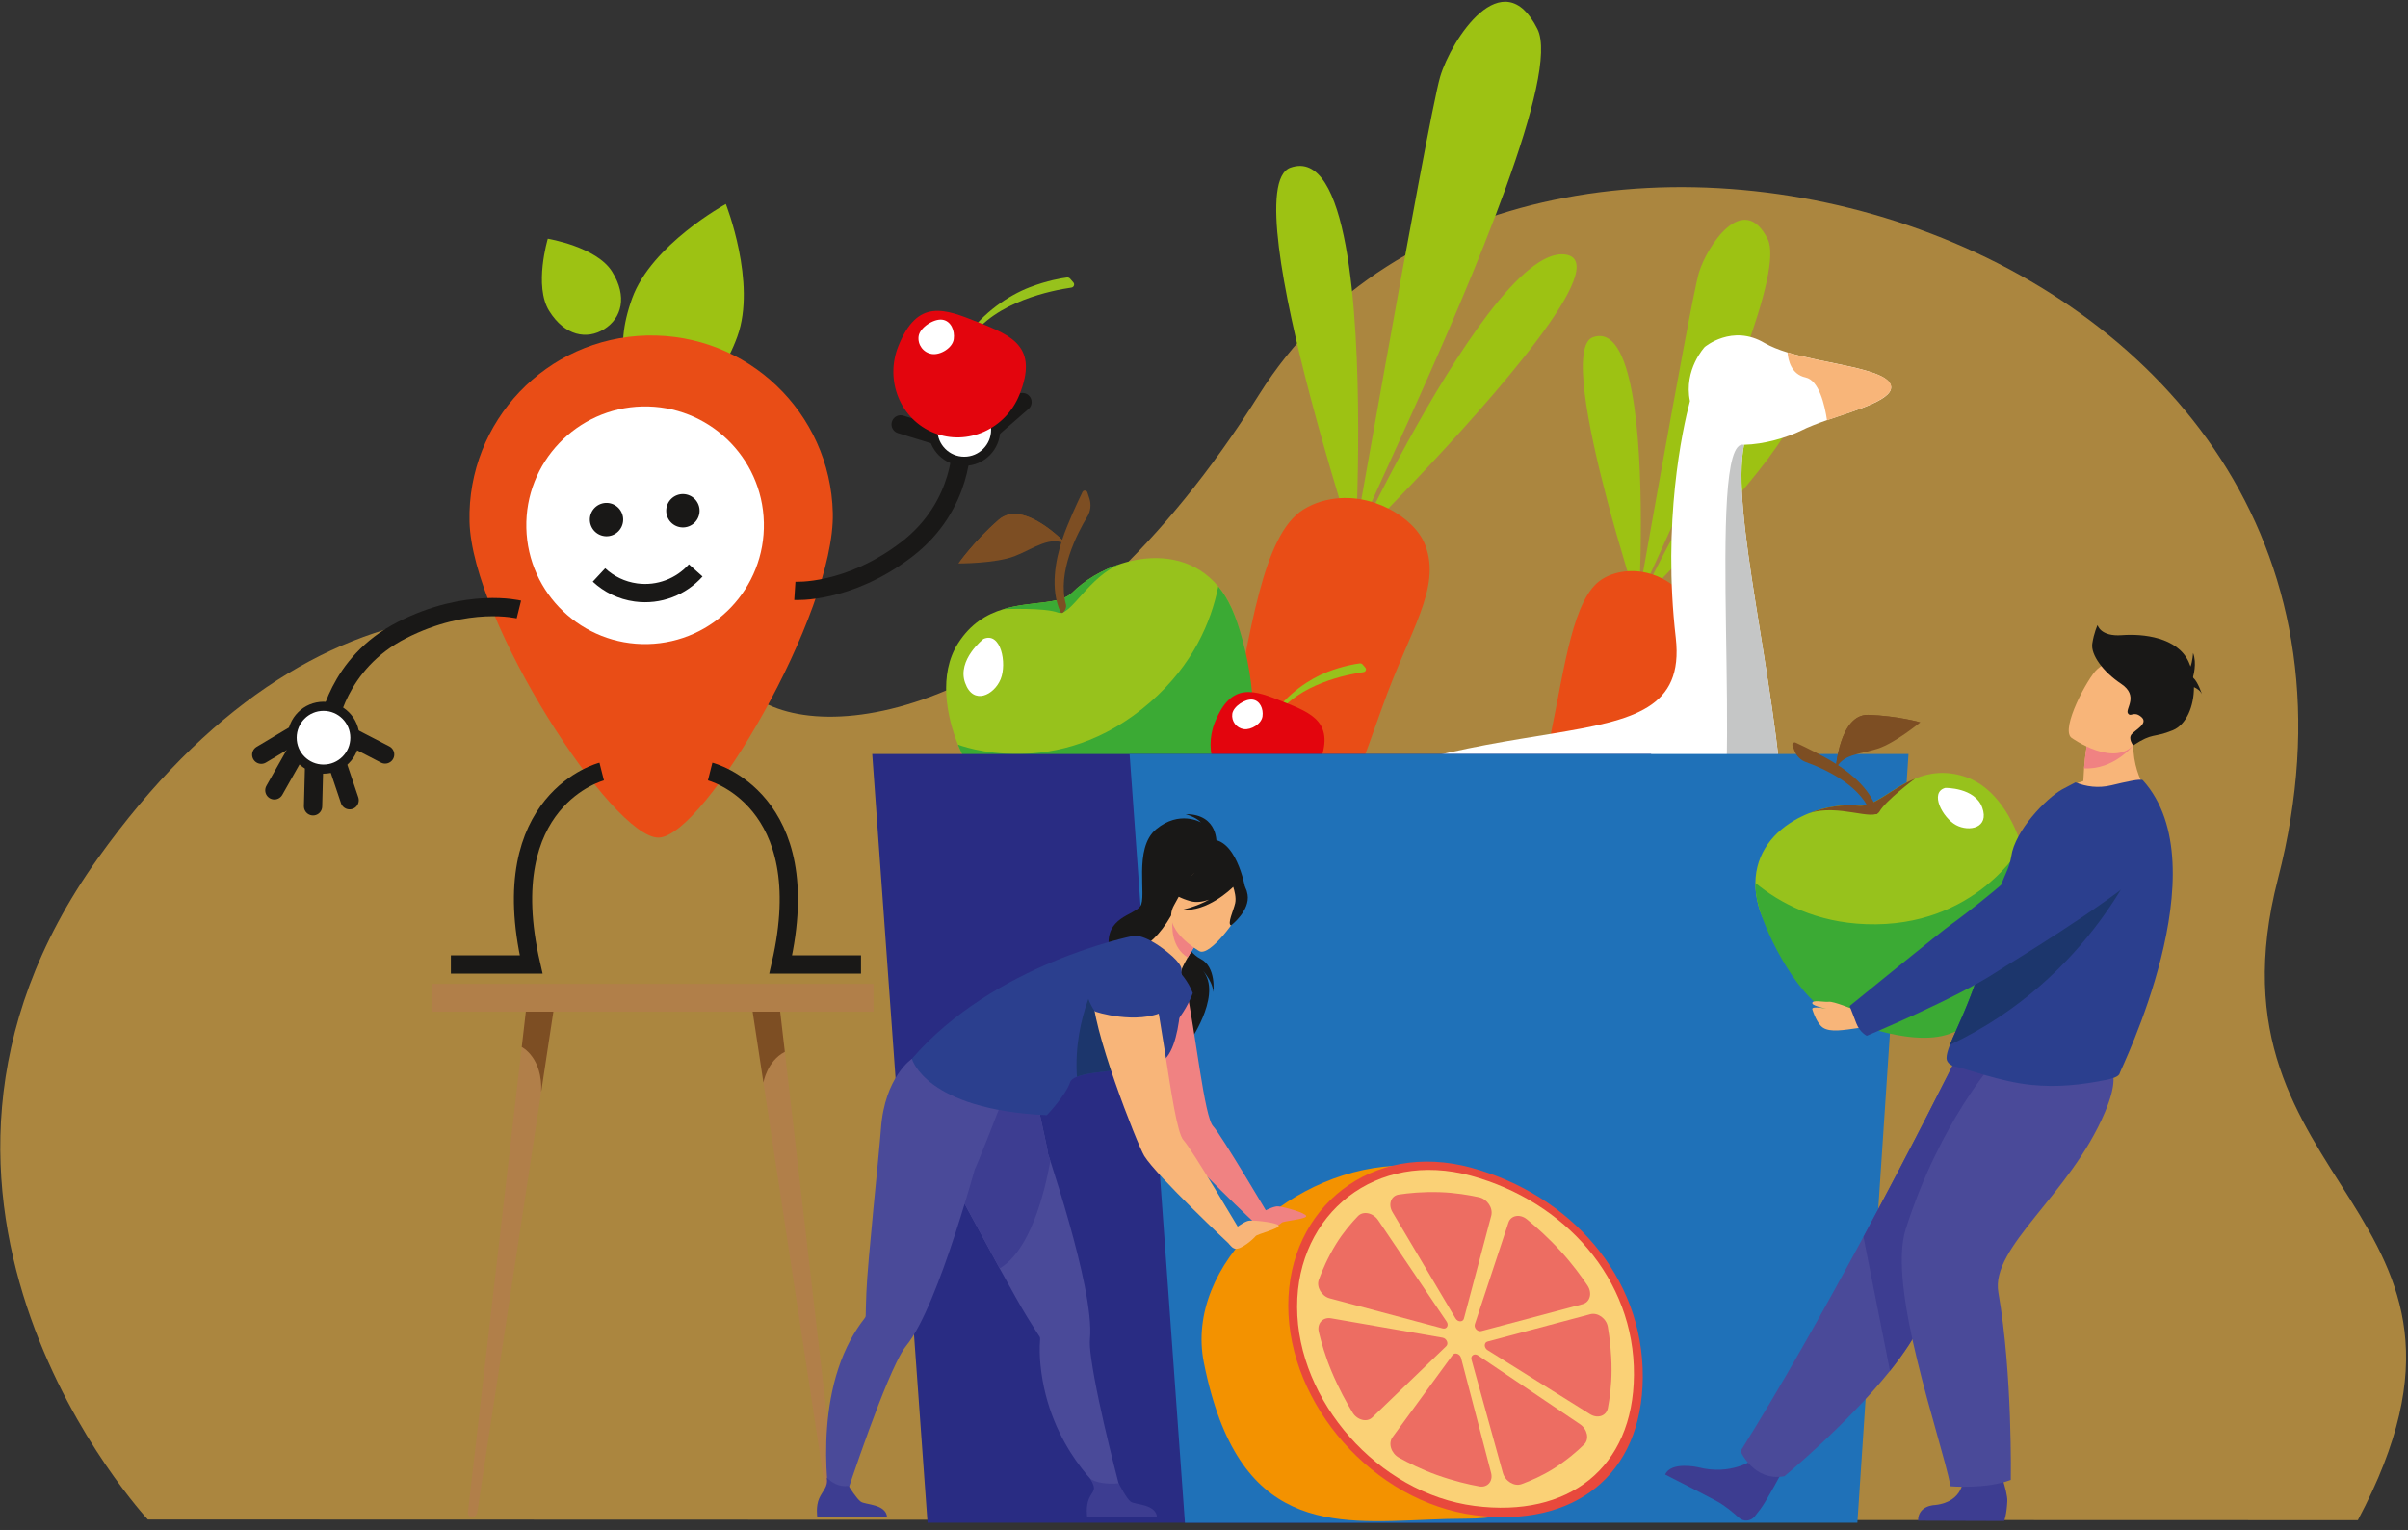 <?xml version="1.0" encoding="utf-8"?>
<!-- Generator: Adobe Illustrator 15.1.0, SVG Export Plug-In  -->
<!DOCTYPE svg PUBLIC "-//W3C//DTD SVG 1.1//EN" "http://www.w3.org/Graphics/SVG/1.1/DTD/svg11.dtd">
<svg version="1.1"
	 xmlns="http://www.w3.org/2000/svg" xmlns:xlink="http://www.w3.org/1999/xlink" xmlns:a="http://ns.adobe.com/AdobeSVGViewerExtensions/3.0/"
	 x="0px" y="0px" width="233px" height="148px" viewBox="-0.029 -0.166 233 148"
	 overflow="visible" enable-background="new -0.029 -0.166 233 148" xml:space="preserve">
<rect x="-0.029" y="-0.166" width="233" height="148" fill="#333333" stroke="none"/>
<defs>
</defs>
<g opacity="0.6">
	<defs>
		<rect id="SVGID_1_" y="17.934" opacity="0.6" width="232.786" height="128.951"/>
	</defs>
	<clipPath id="SVGID_2_">
		<use xlink:href="#SVGID_1_"  overflow="visible"/>
	</clipPath>
	<path clip-path="url(#SVGID_2_)" fill="#FBBE47" d="M14.275,146.821c0,0-28.601-30.708-4.837-63.953
		C30.523,53.37,55.105,55.386,73.142,67.357c7.682,5.099,29.829,0.628,48.679-29.387c25.707-40.933,114.814-16.107,98.567,46.869
		c-7.862,30.475,23.929,31.583,7.729,62.046L14.275,146.821z"/>
</g>
<path fill="#9DC213" d="M158.538,58.393c-0.006,0.113-0.01,0.173-0.01,0.173s-0.019-0.058-0.055-0.168
	c-0.295-0.909-1.736-5.4-3.049-10.4c-1.815-6.919-3.382-14.813-1.32-15.542c3.904-1.384,4.625,9.67,4.636,17.828
	C158.747,54.301,158.58,57.617,158.538,58.393"/>
<path fill="#9DC213" d="M162.359,49.41c-1.411,3.131-2.636,5.765-3.338,7.341c-0.307,0.688-0.513,1.175-0.593,1.414
	c0.068-0.39,0.253-1.436,0.516-2.923V55.24c0.394-2.229,0.968-5.449,1.596-8.944c1.526-8.498,3.382-18.623,3.816-20.072
	c0.765-2.553,4.289-7.989,6.662-3.259C172.56,26.038,166.611,39.975,162.359,49.41"/>
<path fill="#9DC213" d="M162.644,53.875c-1.458,1.539-2.684,2.787-3.369,3.479c-0.374,0.377-0.586,0.587-0.586,0.587
	s0.373-0.795,1.009-2.067c0.602-1.201,1.437-2.826,2.412-4.603c3.199-5.829,7.907-13.298,10.827-12.867
	C176.269,38.897,167.93,48.296,162.644,53.875"/>
<path fill="#4A4A99" d="M155.646,61.781c-0.021,0.109-0.029,0.167-0.029,0.167C155.602,61.94,155.611,61.884,155.646,61.781"/>
<path fill="#E94D16" d="M160.387,69.403c-2.446,6.932-5.493,14.488-5.493,14.488l-6.882-2.062c0,0,0.806-5.134,1.988-10.846
	c1.38-6.659,2.167-13.38,4.997-15.128c0.778-0.479,1.62-0.704,2.442-0.765c0.415-0.031,0.828-0.018,1.231,0.037
	c0.097,0.012,0.19,0.026,0.286,0.044c0.239,0.043,0.474,0.098,0.701,0.167c0.091,0.024,0.18,0.053,0.268,0.084
	c0.305,0.103,0.599,0.228,0.88,0.371c1.191,0.604,2.15,1.516,2.526,2.502C164.463,61.257,162.235,64.167,160.387,69.403"/>
<path fill="#9DC213" d="M131.105,52.696c-0.009,0.159-0.015,0.243-0.015,0.243s-0.025-0.081-0.076-0.236
	c-0.418-1.285-2.454-7.631-4.309-14.695c-2.564-9.775-4.777-20.927-1.865-21.957c5.517-1.956,6.534,13.663,6.549,25.187
	C131.399,46.916,131.164,51.597,131.105,52.696"/>
<path fill="#9DC213" d="M136.503,40.003c-1.992,4.423-3.723,8.145-4.715,10.372c-0.433,0.973-0.725,1.658-0.837,1.997
	c0.096-0.551,0.356-2.027,0.728-4.13V48.24c0.558-3.148,1.367-7.697,2.255-12.637c2.155-12.007,4.779-26.312,5.392-28.357
	c1.08-3.606,6.06-11.288,9.411-4.604C150.914,6.983,142.511,26.675,136.503,40.003"/>
<path fill="#9DC213" d="M136.905,46.313c-2.062,2.176-3.792,3.938-4.76,4.913c-0.528,0.533-0.828,0.831-0.828,0.831
	s0.526-1.125,1.426-2.921c0.849-1.697,2.028-3.993,3.408-6.505c4.519-8.233,11.17-18.786,15.296-18.176
	C156.154,25.15,144.373,38.431,136.905,46.313"/>
<path fill="#4A4A99" d="M130.949,52.375c-0.027,0.154-0.041,0.235-0.041,0.235C130.887,52.6,130.901,52.52,130.949,52.375"/>
<path fill="#E94D16" d="M133.716,68.25c-3.456,9.792-7.76,20.47-7.76,20.47l-9.723-2.914c0,0,1.138-7.253,2.809-15.323
	c1.949-9.409,3.062-18.903,7.06-21.373c1.101-0.679,2.289-0.995,3.451-1.08c0.586-0.044,1.17-0.024,1.739,0.051
	c0.137,0.019,0.27,0.039,0.405,0.062c0.337,0.06,0.669,0.139,0.992,0.234c0.126,0.036,0.252,0.076,0.376,0.12
	c0.431,0.147,0.846,0.322,1.242,0.524c1.684,0.854,3.039,2.143,3.57,3.536C139.476,56.741,136.328,60.853,133.716,68.25"/>
<path fill="#97C21C" d="M117.697,69.242c-0.699,1.101-1.558,2.163-2.571,3.162c-3.841,3.782-9.868,6.588-17.629,6.516
	c0,0-3.258-3.106-4.838-7.058l0.002-0.002c-1.096-2.741-1.896-6.777-0.002-9.772c1.221-1.931,2.79-2.845,4.382-3.325
	c2.702-0.823,5.467-0.399,6.674-1.603c1.191-1.188,2.887-2.212,4.747-2.802c0.305-0.097,0.613-0.183,0.926-0.254h0.001
	c0.13-0.03,0.258-0.058,0.389-0.084c0.003-0.002,0.006-0.002,0.008-0.002c2.87-0.559,5.935-0.01,8.066,2.547
	c0.494,0.593,0.942,1.31,1.324,2.171C120.541,61.805,119.954,65.698,117.697,69.242"/>
<path fill="#FFFFFF" d="M95.127,61.642c0,0-2.562,2.012-1.775,4.235c0.784,2.224,2.809,1.197,3.441-0.343
	C97.426,63.994,96.811,60.896,95.127,61.642"/>
<path fill="#3BAA34" d="M117.851,56.565c0.494,0.593,0.943,1.312,1.325,2.172c1.366,3.068,3.24,11.209,0.984,14.753l-3.027,2.77
	c-3.84,3.784-11.876,2.732-19.637,2.66c0,0-3.257-3.106-4.837-7.059l0.001-0.001c0,0,9.6,3.798,18.641-4.131
	C115.407,64.127,117.16,60,117.851,56.565"/>
<path fill="#7D4E23" d="M103.21,52.516c-1.584-0.942-3.188,0.382-5.049,1.109c-1.862,0.729-5.443,0.714-5.443,0.714
	s1.473-2.12,3.889-4.227C99.02,48.005,103.21,52.516,103.21,52.516"/>
<path fill="#7D4E23" d="M103.21,52.516c-1.489-1.223-4.243-1.923-5.587-1.373c-1.344,0.551-4.905,3.196-4.905,3.196
	s1.473-2.12,3.889-4.227C99.02,48.005,103.21,52.516,103.21,52.516"/>
<path fill="#3BAA34" d="M103.715,57.16c1.191-1.187,2.887-2.212,4.747-2.802c-3.164,1.188-4.91,5.198-6.111,4.734
	c-1.288-0.5-5.162-0.337-5.31-0.33C99.743,57.939,102.507,58.363,103.715,57.16"/>
<path fill="#9EC684" d="M109.777,54.02c-0.102,0.028-0.229,0.058-0.389,0.084C109.519,54.075,109.646,54.045,109.777,54.02"/>
<path fill="#7D4E23" d="M102.574,59.01L102.574,59.01c-1.015-2.241-0.466-5.023,0.173-6.963c0.509-1.543,1.484-3.626,1.963-4.616
	c0.102-0.209,0.405-0.188,0.478,0.033l0.193,0.584c0.193,0.586,0.123,1.228-0.196,1.754c-0.981,1.621-2.951,5.412-2.064,8.532
	C103.221,58.687,102.755,59.412,102.574,59.01"/>
<path fill="#97C21C" d="M123.467,69.119l-0.316-0.127c1.397-2.08,3.566-3.506,5.274-4.166c1.495-0.577,2.691-0.768,3.119-0.821
	c0.104-0.015,0.207,0.025,0.275,0.104l0.265,0.31c0.131,0.151,0.04,0.396-0.159,0.425C130.397,65.061,125.577,65.977,123.467,69.119
	"/>
<path fill="#E3050D" d="M117.52,69.712c1.604-4.004,3.859-3.101,6.643-1.985c2.783,1.112,5.039,2.016,3.436,6.021
	c-1.148,2.869-4.336,4.293-7.119,3.179C117.695,75.813,116.371,72.583,117.52,69.712"/>
<path fill="#FFFFFF" d="M119.208,68.885c0.101-0.718,1.256-1.474,1.974-1.373c0.718,0.102,1.052,0.902,0.951,1.62
	s-1.089,1.334-1.807,1.234C119.608,70.266,119.107,69.604,119.208,68.885"/>
<path fill="#F8B579" d="M142.441,98.381c0,0-3.53,16.396-1.84,19.453s9.72,2.014,9.72,2.014l-13.481,2.745
	c0,0-0.547-3.438-0.043-6.203c0.507-2.766-1.354-18.654-1.354-18.654L142.441,98.381z"/>
<path fill="#F8B579" d="M150.45,98.967c0,0,9.229,15.535,12.434,16.104c3.206,0.567,8.347,0.521,8.347,0.521l-11.76,2.395
	c0,0,1.163-2.702-0.144-3.619c-1.306-0.918-13.74-13.028-13.74-13.028L150.45,98.967z"/>
<path fill="#FFFFFF" d="M182.881,37.002c0.646,1.381-3.143,2.455-6.111,3.464c-0.971,0.348-1.839,0.676-2.499,1.013
	c-1.421,0.691-3.579,1.334-5.547,1.381c-1.315,6.571,2.968,21.985,3.896,36.269c0.564,9.162-6.413,15.524-15.642,19.521l0.061,0.04
	c0,0-0.1,0.02-0.29,0.107c-0.48,0.198-0.91,0.389-1.4,0.537c-0.799,0.416-1.54,0.869-1.401,1.294c0.328,0.842,0.547,4.73,0.547,4.73
	l-3.041,1.678c0,0-5.899-4.7-6.998-4.476c-0.05,0.01-0.05,0.01-0.06-0.037l-0.899,0.183l0.159,0.018c0,0-1.837,3.754-2.717,4.032
	c-0.93,0.29-4.534,0.218-4.534,0.218s-2.999-2.466-3.368-2.995c-0.31,0.012-0.569,0.014-0.878,0.026
	c-9.719,0.314-16.271-6.57-20.02-12.463l-0.051,0.011c-2.764-4.38-4.053-8.153-4.053-8.153c5.569,1.542,11.641-2.369,11.641-2.369
	c23.289-14.924,43.968-5.874,42.446-19.481c-1.298-11.232,0.634-20.147,1.369-22.918c-0.62-3.051,1.433-5.232,1.433-5.232
	s2.663-2.258,5.804-0.376c0.589,0.335,1.327,0.639,2.214,0.911C176.654,35.042,182.206,35.477,182.881,37.002"/>
<path fill="#F8B579" d="M174.679,36.345c1.295,0.279,1.852,2.643,2.076,4.143c3.004-1.033,6.77-2.124,6.141-3.509
	c-0.675-1.485-6.228-1.93-9.963-3.051C172.992,34.665,173.289,36.047,174.679,36.345"/>
<path fill="#C5C6C6" d="M168.724,42.86c-1.315,6.57,2.967,21.985,3.896,36.27c0.565,9.162-6.412,15.523-15.641,19.52l0.061,0.039
	c0,0-0.1,0.021-0.29,0.109c-0.48,0.198-0.91,0.387-1.4,0.537c-0.799,0.416-1.54,0.869-1.401,1.294
	c0.327,0.841,0.547,4.729,0.547,4.729l-3.042,1.679c0,0-5.898-4.7-6.997-4.478c-0.05,0.011-0.05,0.011-0.06-0.037l-0.899,0.185
	l0.159,0.016c0,0-1.838,3.754-2.717,4.034c-0.93,0.29-4.534,0.216-4.534,0.216s-2.999-2.465-3.369-2.995
	c-0.309,0.013-0.568,0.015-0.877,0.028c-9.719,0.313-16.271-6.572-20.02-12.463c0,0,9.119,6.463,22.745,1.57
	c13.635-4.843,28.017-8.83,30.99-11.855S164.892,41.925,168.724,42.86"/>
<polygon fill="#292C83" points="154.788,147.135 89.722,147.135 84.368,72.771 159.734,72.771 "/>
<polygon fill="#1F71B8" points="179.692,147.135 114.626,147.135 109.272,72.771 184.639,72.771 "/>
<path fill="#97C21C" d="M176.995,93.83c1.091,0.362,2.272,0.612,3.521,0.73c4.737,0.448,10.426-0.994,15.694-5.369
	c0,0,0.498-3.941-0.624-7.525h-0.002c-0.778-2.484-2.481-5.692-5.447-6.688c-1.91-0.639-3.494-0.389-4.851,0.167
	c-2.308,0.945-3.962,2.775-5.46,2.625c-1.478-0.148-3.207,0.096-4.811,0.729c-0.261,0.103-0.52,0.217-0.772,0.343l-0.001,0.001
	c-0.106,0.05-0.209,0.102-0.313,0.157c-0.003,0.001-0.004,0.003-0.006,0.004c-2.275,1.217-4.066,3.302-4.099,6.238
	c-0.008,0.683,0.084,1.422,0.304,2.225C170.904,90.328,173.475,92.664,176.995,93.83"/>
<path fill="#FFFFFF" d="M188.201,76.05c0,0,2.872-0.052,3.575,1.907s-1.255,2.384-2.546,1.683
	C187.938,78.94,186.633,76.479,188.201,76.05"/>
<path fill="#3BAA34" d="M169.824,85.243c-0.008,0.682,0.085,1.422,0.304,2.226c0.776,2.859,4.031,9.474,7.55,10.641
	c0,0,6.981,3.207,10.972,1.715c4.456-1.666,7.199-5.186,7.56-10.634c0,0,0.498-3.939-0.624-7.524h-0.001
	c0,0-4.45,7.949-15.056,7.564C175.711,89.055,172.211,87.208,169.824,85.243"/>
<path fill="#7D4E23" d="M177.584,74.312c0.558-1.528,2.394-1.516,4.072-2.056c1.681-0.539,4.123-2.546,4.123-2.546
	s-2.19-0.629-5.017-0.726C177.937,68.89,177.584,74.312,177.584,74.312"/>
<path fill="#7D4E23" d="M177.584,74.312c0.337-1.667,1.831-3.682,3.057-4.055c1.227-0.372,5.139-0.547,5.139-0.547
	s-2.19-0.629-5.017-0.726C177.937,68.89,177.584,74.312,177.584,74.312"/>
<path fill="#7D4E23" d="M179.826,77.77c-1.477-0.147-3.207,0.097-4.81,0.729c2.827-0.952,6.257,0.818,6.82-0.168
	c0.603-1.061,3.343-3.108,3.449-3.187C182.979,76.089,181.324,77.92,179.826,77.77"/>
<path fill="#9EC684" d="M173.929,79c0.084-0.036,0.187-0.088,0.313-0.157C174.136,78.894,174.032,78.945,173.929,79"/>
<path fill="#7D4E23" d="M181.639,78.401L181.639,78.401c-0.556-2.101-2.48-3.697-3.999-4.668c-1.208-0.771-3.036-1.652-3.916-2.062
	c-0.187-0.087-0.382,0.096-0.309,0.288l0.193,0.507c0.194,0.508,0.6,0.908,1.111,1.09c1.575,0.563,5.036,2.058,6.169,4.688
	C181.016,78.54,181.739,78.776,181.639,78.401"/>
<path fill="#3D3D91" d="M169.622,141.018c0,0-2.111,1.582-5.347,0.746c0,0-2.608-0.595-3.181,0.707c0,0,4.001,2.032,5.013,2.588
	c0.763,0.419,1.56,1.08,2.122,1.591c0.445,0.405,1.14,0.35,1.52-0.116c0.176-0.217,0.377-0.475,0.598-0.773
	c0.617-0.836,2.055-3.536,2.055-3.536L169.622,141.018z"/>
<path fill="#4A4A99" d="M168.383,140.214c0,0,1.285,2.965,4.253,2.42c0,0,6.056-5.001,10.21-10.195
	c1.349-1.688,2.498-3.396,3.173-4.958c2.755-6.378,10.189-15.891,14.916-20.711l-11.826-4.279c0,0-3.789,7.62-8.829,16.98
	C176.647,126.215,172.366,133.863,168.383,140.214"/>
<path fill="#3D3D91" d="M180.279,119.471l2.566,12.967c1.349-1.688,2.498-3.396,3.173-4.957
	c2.755-6.379,10.189-15.891,14.916-20.712l-11.826-4.277C189.108,102.492,185.32,110.112,180.279,119.471"/>
<path fill="#3D3D91" d="M189.946,142.739c0,0,0.129,2.365-2.738,2.682c0,0-1.639,0.008-1.644,1.514l8.335,0.027
	c0,0,0.241-0.608,0.301-1.909c0.045-0.999-0.969-3.61-0.969-3.61L189.946,142.739z"/>
<path fill="#4A4A99" d="M192.987,102.491c0,0-5.269,5.789-8.613,16.22c-1.819,5.675,3.335,19.941,4.34,24.899
	c0,0,3.458,0.293,5.823-0.621c0,0,0.179-10.238-1.203-18.13c-0.774-4.417,6.937-9.446,10.306-17.426
	c2.293-5.428-0.496-5.337-3.924-5.467L192.987,102.491z"/>
<path fill="#F8B579" d="M199.069,76.662c2.932,1.655,8.933,0.129,8.933,0.129s-2.438-2.786-1.33-7.273l-2.302,1.169l-2.472,1.256
	c0,0-0.16,0.792-0.271,2.216c-0.028,0.366-0.054,0.776-0.071,1.225C200.05,75.837,199.069,76.662,199.069,76.662"/>
<path fill="#2B3F8E" d="M188.32,102.192c0,0.516,0.594,0.763,0.72,0.786c1.183,0.217,4.483,1.501,7.457,1.795
	c2.505,0.264,4.829,0.015,7.384-0.499c0.338-0.067,1.132-0.282,1.188-0.605c0.07-0.354,9.852-19.941,2.248-28.354
	c-0.179-0.197-1.68,0.158-3.053,0.483c-1.268,0.301-2.431,0.134-3.469-0.283l-1.288,0.678c-1.58,0.881-4.571,4.012-4.921,6.466
	c-0.178,1.249-0.892,2.175-1.099,3.272c-0.077,0.407-0.155,0.803-0.235,1.19c-0.155,0.759-0.315,1.48-0.481,2.168
	c-0.446,1.856-0.919,3.456-1.383,4.837c-0.493,1.466-0.977,2.686-1.409,3.707c-0.561,1.322-1.034,2.312-1.33,3.068
	C188.44,101.434,188.32,101.852,188.32,102.192"/>
<path fill="#1C366C" d="M188.649,100.901c13.808-6.505,18.589-18.996,18.589-18.996s-11.218,4.139-13.985,5.216
	c-0.155,0.759-0.315,1.48-0.481,2.168c-0.446,1.856-0.919,3.456-1.383,4.837c-0.493,1.466-0.977,2.686-1.409,3.707
	C189.419,99.155,188.945,100.144,188.649,100.901"/>
<path fill="#F8B579" d="M179.285,97.463c0,0-1.92-0.787-2.36-0.724c-0.44,0.062-1.661-0.243-1.592,0.158
	c0.048,0.275,1.623,0.565,1.623,0.565s-1.759-0.396-1.623,0.017c0.094,0.281,0.467,1.41,1.049,1.777
	c0.696,0.44,1.956,0.228,3.433,0.016C182.526,98.879,179.285,97.463,179.285,97.463"/>
<path fill="#2B3F8E" d="M179.589,98.819c-0.441-1.15-0.643-1.673-0.643-1.673s9.016-7.348,9.935-7.978
	c0.626-0.431,6.857-5.089,9.896-8.72c1.507-1.801,3.883-2.624,6.182-2.142l1.893,0.396c2.285,0.479,3.027,3.372,1.255,4.892
	c-4.993,4.281-13.413,9.245-14.983,10.278c-3.898,2.562-12.52,6.154-12.52,6.154S179.936,99.722,179.589,98.819"/>
<path fill="#F08282" d="M201.627,74.158c2.883,0.162,4.758-2.218,4.758-2.218s-1.304-0.722-2.015-1.254l-2.473,1.256
	C201.897,71.942,201.738,72.734,201.627,74.158"/>
<path fill="#F8B579" d="M200.399,71.198c0,0,4.367,3.136,6.277,0.386c1.911-2.75,3.76-4.198,1.053-6.316
	c-2.708-2.117-3.984-1.448-4.846-0.685C202.023,65.344,199.312,70.312,200.399,71.198"/>
<path fill="#191817" d="M202.423,62.098c0.156-1.057,0.509-1.801,0.509-1.801s0.273,1.135,2.348,0.979
	c2.076-0.157,5.364,0.203,6.461,2.567c0.069,0.15,0.132,0.306,0.188,0.464c0.198-0.523,0.246-1.31,0.246-1.31
	c0.395,1.018,0,2.291,0,2.291c0.006,0.038,0.011,0.075,0.016,0.112c0.458,0.387,0.842,1.591,0.842,1.591
	c-0.137-0.335-0.475-0.556-0.774-0.69c0.009,1.84-0.737,3.639-2.047,4.174c-1.915,0.783-1.899,0.186-3.825,1.464
	c0,0-0.518-0.642-0.165-1.071c0.353-0.432,1.683-1.058,0.94-1.685c-0.744-0.626-1.019,0.079-1.293-0.353
	c-0.273-0.429,1.097-1.683-0.665-2.857S202.266,63.156,202.423,62.098"/>
<path fill="#B17F49" d="M80.688,146.601c-0.261,0-0.484-0.213-0.529-0.503l-2.592-17.042l-3.728-24.508l-1.043-6.853l2.655-0.089
	l0.461,3.978l3.235,27.959l1.917,16.573C81.096,146.373,80.917,146.601,80.688,146.601"/>
<path fill="#B17F49" d="M53.517,97.695l-1.182,7.768v0.001l-3.264,21.455l-2.918,19.18c-0.044,0.29-0.267,0.503-0.527,0.503
	c-0.23,0-0.408-0.228-0.378-0.485l2.517-21.742l2.69-23.259l0.406-3.508L53.517,97.695z"/>
<path fill="#7D4E23" d="M52.335,105.461c0.155-3.338-1.88-4.347-1.88-4.347l0.406-3.507l2.655,0.087L52.335,105.461z"/>
<path fill="#7D4E23" d="M75.913,101.584c-1.72,0.881-2.073,2.964-2.073,2.964l-1.043-6.854l2.655-0.088L75.913,101.584z"/>
<path fill="#B17F49" d="M84.449,97.694H41.865c-0.027,0-0.049-0.021-0.049-0.048v-2.594c0-0.027,0.021-0.048,0.049-0.048h42.584
	c0.026,0,0.048,0.021,0.048,0.048v2.594C84.497,97.673,84.476,97.694,84.449,97.694"/>
<path fill="#F39200" d="M116.453,131.62c0.421,2.112,0.937,3.938,1.535,5.519c4.647,12.244,14.333,9.603,23.789,9.603
	c10.674,0,10.653-7.148,10.653-16.813s-5.913-17.346-16.588-17.346C125.169,112.582,114.565,122.141,116.453,131.62"/>
<path fill="#E8493C" d="M158.927,133.068c0.066-9.791-7.054-17.657-16.56-20.27c-9.7-2.664-17.757,3.854-17.741,13.35
	c0.015,9.54,8.239,18.989,18.077,20.259C152.22,147.634,158.863,142.592,158.927,133.068"/>
<path fill="#FAD176" d="M158.072,132.832c0.063-9.304-6.702-16.777-15.734-19.26c-9.218-2.531-16.871,3.661-16.857,12.686
	c0.014,9.064,7.827,18.042,17.177,19.248C151.699,146.672,158.011,141.881,158.072,132.832"/>
<path fill="#ED6D62" d="M141.622,127.382l2.644-9.947c0.196-0.741-0.38-1.614-1.183-1.788c-0.979-0.214-2.327-0.441-3.759-0.49
	c-1.657-0.055-3.05,0.083-4.013,0.232c-0.746,0.115-1.043,0.952-0.604,1.693l6.1,10.283
	C141.025,127.735,141.526,127.745,141.622,127.382"/>
<path fill="#ED6D62" d="M143.912,130.437l9.911,6.194c0.738,0.461,1.58,0.177,1.726-0.585c0.178-0.928,0.357-2.229,0.357-3.679
	c0-1.68-0.185-3.156-0.363-4.194c-0.139-0.804-0.976-1.403-1.693-1.213l-9.948,2.647
	C143.545,129.704,143.552,130.211,143.912,130.437"/>
<path fill="#ED6D62" d="M143.3,128.595l9.803-2.606c0.729-0.195,0.96-1.077,0.47-1.809c-0.598-0.892-1.47-2.089-2.548-3.269
	c-1.248-1.365-2.441-2.423-3.308-3.129c-0.671-0.548-1.555-0.391-1.789,0.318l-3.249,9.827
	C142.562,128.282,142.944,128.691,143.3,128.595"/>
<path fill="#ED6D62" d="M142.356,131.358l3.032,10.946c0.226,0.815,1.108,1.35,1.81,1.094c0.854-0.311,1.999-0.802,3.116-1.51
	c1.293-0.818,2.285-1.685,2.944-2.336c0.511-0.504,0.313-1.464-0.399-1.945l-9.872-6.662
	C142.635,130.708,142.247,130.961,142.356,131.358"/>
<path fill="#ED6D62" d="M139.95,127.682l-6.622-9.808c-0.493-0.73-1.447-0.929-1.956-0.406c-0.62,0.638-1.422,1.565-2.122,2.699
	c-0.81,1.312-1.343,2.56-1.67,3.461c-0.254,0.7,0.268,1.587,1.056,1.797l10.925,2.911
	C139.951,128.44,140.191,128.039,139.95,127.682"/>
<path fill="#ED6D62" d="M139.558,129.233l-10.789-1.876c-0.804-0.14-1.385,0.505-1.19,1.321c0.239,0.997,0.627,2.363,1.229,3.8
	c0.695,1.663,1.46,3.046,2.039,3.997c0.448,0.738,1.39,0.972,1.906,0.474l7.158-6.898
	C140.166,129.803,139.949,129.301,139.558,129.233"/>
<path fill="#ED6D62" d="M140.526,130.906l-5.818,7.958c-0.433,0.594-0.127,1.557,0.63,1.976c0.921,0.509,2.21,1.153,3.642,1.668
	c1.656,0.593,3.108,0.927,4.126,1.111c0.791,0.143,1.357-0.502,1.146-1.305l-2.907-11.125
	C141.24,130.792,140.738,130.617,140.526,130.906"/>
<path fill="#191817" d="M116.753,81.09c0.044-0.178-3.858,1.765-4.057,1.983c-1.83,2.031-1.309,4.68-0.261,4.705
	c0.671,0.017,0.541,1.133,0.541,1.133l7.483-3.165C120.46,85.747,119.559,80.493,116.753,81.09"/>
<path fill="#191817" d="M117.674,81.5c0,0,0.268-2.915-2.989-2.915c0,0,0.987,0.269,1.497,0.804c0,0-2.077-1.221-4.338,0.653
	c-2.26,1.874-0.855,6.574-1.543,7.466c-0.688,0.893-3.364,1.071-3.037,3.956c0.327,2.887,8.496,6.499,7.972,8.888
	c0,0,3.201-4.706,0.912-6.854c0,0,1.115,1.051,1.229,2.3c0,0,0.303-2.438-1.25-3.219c-1.373-0.689-2.498-3.216-2.379-3.667
	S117.674,81.5,117.674,81.5"/>
<path fill="#F08282" d="M114.717,95.214c-0.502-2.419-3.638-3.169-5.122-1.192c-0.267,0.354-0.454,0.773-0.516,1.27
	c-0.339,2.745,4.051,13.927,4.68,14.939c1.144,1.843,7.883,8.162,7.883,8.162l1.242-0.753c0,0-4.78-8.093-5.521-8.85
	C116.508,107.915,115.67,99.807,114.717,95.214"/>
<path fill="#F08282" d="M121.169,117.642c0,0,1.812-1.188,2.499-1.112c0.686,0.076,2.672,0.647,2.696,0.939
	s-2.214,0.475-2.363,0.634c-0.15,0.159-1.669,1.175-2.22,0.855C121.23,118.64,121.169,117.642,121.169,117.642"/>
<path fill="#4A4A99" d="M108.525,144.53l-1.619-0.237c0,0-5.444-4.326-6.255-12.401c-0.083-0.821-0.101-1.655-0.039-2.496
	c0.008-0.096-0.003-0.193-0.057-0.275c0,0,0-0.001-0.002-0.002c-0.175-0.268-0.607-0.937-1.194-1.889
	c-0.579-0.937-1.569-2.71-2.659-4.699c-1.964-3.583-4.249-7.867-5.033-9.23c-2.498-4.351-1.294-7.275-1.294-7.275
	s6.969-0.688,8.878-2.358l0.688,1.06c0,0,1.51,6.685,1.438,6.715c0.074,0.229,0.149,0.459,0.227,0.694
	c1.192,3.678,2.562,8.274,3.31,12.019c0.42,2.106,0.642,3.941,0.522,5.192c-0.041,0.429,0.009,1.088,0.123,1.902
	C106.234,136.044,108.525,144.53,108.525,144.53"/>
<path fill="#3D3D91" d="M111.923,146.579h-6.756c0,0-0.162-1.029,0.19-1.812c0.338-0.749,0.82-0.773,0.062-1.948
	c0.43,0.443,1.81,0.625,2.786,0.494c0.12,0.194,0.771,1.495,1.171,1.783C109.817,145.413,111.786,145.3,111.923,146.579"/>
<path fill="#3D3D91" d="M101.604,112.134c-0.591,3.255-1.984,8.672-4.904,10.396c-1.964-3.584-4.249-7.868-5.034-9.232
	c-2.498-4.35-1.293-7.273-1.293-7.273s6.969-0.689,8.877-2.36l0.689,1.061c0,0,1.51,6.685,1.438,6.716
	C101.452,111.667,101.527,111.9,101.604,112.134"/>
<path fill="#2B3F8E" d="M113.994,93.713c0,0,0.955,0.993,1.392,2.185c0,0-1.524,4.375-5.085,4.923
	C110.301,100.821,113.118,93.711,113.994,93.713"/>
<path fill="#4A4A99" d="M96.866,106.527l0.022-1.264c-2.517,0.318-8.68-3.007-8.68-3.007s-2.634,1.75-2.994,6.753
	c-0.176,2.442-1.289,12.768-1.412,15.852c-0.045,1.117-0.06,1.915-0.065,2.233c0.001,0.002,0.001,0.002,0.001,0.003
	c-0.002,0.098-0.048,0.184-0.107,0.26c-0.521,0.662-0.973,1.364-1.364,2.092c-3.841,7.146-1.832,16.858-1.832,16.858l0.892-0.227
	c0,0,3.248-10.068,5.371-14.423c0.36-0.737,0.688-1.312,0.962-1.646c0.798-0.969,1.64-2.616,2.469-4.597
	c1.568-3.745,3.091-8.689,4.177-12.517C94.381,112.914,96.866,106.527,96.866,106.527"/>
<path fill="#F8B579" d="M111.598,98.094c-4.115-0.943-1.486-6.728-1.247-6.626c0.57-0.116,1.822-1.117,2.942-3.072l0.151,0.132
	l2.527,2.215c0,0-0.584,0.863-1.075,1.706c-0.385,0.662-0.711,1.312-0.659,1.537C114.441,94.145,112.695,98.346,111.598,98.094"/>
<path fill="#F08282" d="M115.972,90.744c0,0-0.584,0.86-1.075,1.706c-1.572-0.969-1.573-2.914-1.452-3.922L115.972,90.744z"/>
<path fill="#F8B579" d="M116.042,91.853c0,0-3.815-2.123-2.457-4.479c1.359-2.356,1.781-4.216,4.275-2.96
	c2.493,1.255,2.444,2.425,2.182,3.321C119.78,88.632,117.069,92.345,116.042,91.853"/>
<path fill="#191817" d="M120.687,86.362c-0.175-1.046-0.706-1.146-1.076-1.076c-1.409-2.329-3.711-1.421-3.711-1.421
	c-1.23,1.543-3.008,1.808-3.008,1.808s0.442,0.823,2.268,1.334c0.557,0.155,1.189,0.061,1.798-0.145
	c-1.265,0.705-2.588,0.977-2.588,0.977c2.404,0.219,4.691-1.979,4.929-2.213c0.111,0.341,0.306,1.053,0.189,1.574
	c-0.158,0.708-0.787,1.991-0.403,2.157C119.084,89.357,120.949,87.93,120.687,86.362"/>
<path fill="#3D3D91" d="M85.807,146.579h-6.756c0,0-0.162-1.029,0.191-1.812c0.337-0.749,0.867-1.089,0.74-1.997
	c0.429,0.442,1.129,0.938,2.105,0.806c0.119,0.194,0.772,1.232,1.173,1.521C83.702,145.413,85.671,145.3,85.807,146.579"/>
<path fill="#2B3F8E" d="M112.082,102.678c-0.869,0.305-2.089,0.471-3.337,0.605c-1.776,0.194-3.61,0.327-4.571,0.71
	c-0.351,0.14-0.585,0.312-0.658,0.534c-0.416,1.252-2.252,3.183-2.252,3.183c-11.763-0.535-13.055-5.455-13.055-5.455
	c7.914-9.203,21.315-11.867,21.315-11.867s0.957-0.405,3.367,1.511c1.608,1.278,1.397,1.769,1.397,1.769
	S114.64,101.787,112.082,102.678"/>
<path fill="#1C366C" d="M108.745,103.284c-1.776,0.194-3.61,0.326-4.571,0.71c-0.393-5.866,2.376-10.279,2.376-10.279
	S108.355,101.063,108.745,103.284"/>
<path fill="#F8B579" d="M110.573,92.579c0,0-4.452,0.439-4.811,3.332c-0.355,2.895,4.27,14.676,4.933,15.743
	c1.205,1.943,8.307,8.601,8.307,8.601l1.309-0.793c0,0-5.037-8.527-5.816-9.324C113.27,108.884,112.08,93.581,110.573,92.579"/>
<path fill="#2B3F8E" d="M105.893,97.652c0.012,0.065,4.108,1.338,6.745,0c0,0,0.564-6.084-2.583-5.754
	c-3.148,0.33-5.012,1.321-5.092,2.829C104.884,96.234,105.893,97.652,105.893,97.652"/>
<path fill="#F8B579" d="M118.597,119.409c0,0,1.598-1.467,2.287-1.502s2.741,0.209,2.812,0.493s-2.107,0.824-2.229,1.007
	c-0.123,0.183-1.459,1.427-2.054,1.202S118.597,119.409,118.597,119.409"/>
<path fill="#9DC213" d="M59.2,26.112c1.508,2.414,0.92,4.505-0.761,5.556c-1.682,1.05-3.818,0.663-5.327-1.751
	s-0.136-6.992-0.136-6.992S57.691,23.697,59.2,26.112"/>
<path fill="#9DC213" d="M71.319,32.378c-1.887,5.202-5.134,7.046-7.944,6.026c-2.812-1.02-4.122-4.515-2.236-9.717
	s9.065-9.12,9.065-9.12S73.205,27.177,71.319,32.378"/>
<path fill="#E94D16" d="M80.554,49.452c0.229,9.706-12.417,31.303-16.845,31.406c-4.428,0.105-18.078-20.872-18.307-30.579
	s7.454-17.761,17.162-17.99C72.271,32.06,80.324,39.744,80.554,49.452"/>
<path fill="#FFFFFF" d="M73.883,50.372c0.15,6.348-4.874,11.612-11.221,11.764C56.315,62.284,51.05,57.26,50.9,50.914
	c-0.149-6.348,4.873-11.612,11.22-11.763S73.733,44.025,73.883,50.372"/>
<path fill="#191817" d="M60.163,49.517c0.319,0.832-0.097,1.767-0.929,2.085c-0.832,0.319-1.765-0.097-2.084-0.929
	s0.097-1.765,0.929-2.085C58.911,48.27,59.844,48.685,60.163,49.517"/>
<path fill="#191817" d="M67.556,48.662c0.319,0.832-0.097,1.767-0.929,2.084c-0.832,0.319-1.766-0.097-2.085-0.929
	s0.097-1.764,0.929-2.084C66.303,47.414,67.236,47.83,67.556,48.662"/>
<line fill="none" stroke="#191817" stroke-width="1.768" stroke-linecap="round" stroke-miterlimit="10" x1="90.801" y1="42.017" x2="87.119" y2="40.886"/>
<line fill="none" stroke="#191817" stroke-width="1.768" stroke-linecap="round" stroke-miterlimit="10" x1="91.568" y1="39.291" x2="89.71" y2="35.917"/>
<line fill="none" stroke="#191817" stroke-width="1.768" stroke-linecap="round" stroke-miterlimit="10" x1="93.843" y1="39.6" x2="93.087" y2="34.709"/>
<line fill="none" stroke="#191817" stroke-width="1.768" stroke-linecap="round" stroke-miterlimit="10" x1="95.409" y1="40.26" x2="97.048" y2="35.565"/>
<line fill="none" stroke="#191817" stroke-width="1.768" stroke-linecap="round" stroke-miterlimit="10" x1="95.158" y1="41.996" x2="98.909" y2="38.727"/>
<path fill="none" stroke="#191817" stroke-width="1.768" stroke-miterlimit="10" d="M76.881,56.987c0,0,5.117,0.333,10.781-3.977
	s5.348-10.477,5.348-10.477"/>
<path fill="#FFFFFF" d="M96.284,41.826c-0.228,1.663-1.757,2.827-3.419,2.603c-1.662-0.227-2.827-1.757-2.603-3.419
	c0.228-1.662,1.758-2.828,3.419-2.602C95.345,38.634,96.51,40.164,96.284,41.826"/>
<circle fill="none" stroke="#191817" stroke-width="0.883" stroke-miterlimit="10" cx="93.273" cy="41.417" r="3.038"/>
<line fill="none" stroke="#191817" stroke-width="1.768" stroke-linecap="round" stroke-miterlimit="10" x1="33.814" y1="71.044" x2="37.235" y2="72.815"/>
<line fill="none" stroke="#191817" stroke-width="1.768" stroke-linecap="round" stroke-miterlimit="10" x1="32.573" y1="73.591" x2="33.802" y2="77.242"/>
<line fill="none" stroke="#191817" stroke-width="1.768" stroke-linecap="round" stroke-miterlimit="10" x1="30.391" y1="72.882" x2="30.263" y2="77.83"/>
<line fill="none" stroke="#191817" stroke-width="1.768" stroke-linecap="round" stroke-miterlimit="10" x1="28.966" y1="71.954" x2="26.518" y2="76.284"/>
<line fill="none" stroke="#191817" stroke-width="1.768" stroke-linecap="round" stroke-miterlimit="10" x1="29.521" y1="70.291" x2="25.25" y2="72.838"/>
<path fill="none" stroke="#191817" stroke-width="1.768" stroke-miterlimit="10" d="M50.177,58.792c0,0-4.977-1.237-11.317,1.994
	c-6.341,3.233-7.127,9.357-7.127,9.357"/>
<path fill="#FFFFFF" d="M28.385,70.257c0.518-1.596,2.231-2.47,3.827-1.951s2.469,2.231,1.95,3.827
	c-0.518,1.597-2.231,2.47-3.827,1.951C28.738,73.567,27.866,71.854,28.385,70.257"/>
<circle fill="none" stroke="#191817" stroke-width="0.883" stroke-miterlimit="10" cx="31.273" cy="71.195" r="3.037"/>
<path fill="none" stroke="#191817" stroke-width="1.768" stroke-miterlimit="10" d="M67.289,55.01
	c-1.403,1.57-3.536,2.438-5.78,2.135c-1.394-0.19-2.625-0.804-3.581-1.693"/>
<path fill="none" stroke="#191817" stroke-width="1.768" stroke-miterlimit="10" d="M68.686,74.469c0,0,10.514,2.651,6.828,18.66
	h7.767"/>
<path fill="none" stroke="#191817" stroke-width="1.768" stroke-miterlimit="10" d="M58.192,74.469c0,0-10.514,2.651-6.828,18.66
	h-7.767"/>
<path fill="#97C21C" d="M93.811,32.626l-0.368-0.146c1.626-2.419,4.148-4.079,6.134-4.847c1.739-0.672,3.13-0.892,3.628-0.956
	c0.121-0.017,0.241,0.03,0.32,0.124l0.308,0.357c0.153,0.178,0.047,0.461-0.185,0.494C101.871,27.907,96.266,28.974,93.811,32.626"
	/>
<path fill="#E3050D" d="M86.895,33.317c1.864-4.656,4.488-3.605,7.725-2.311c3.236,1.296,5.86,2.346,3.996,7.003
	c-1.336,3.338-5.043,4.994-8.279,3.698C87.099,40.412,85.559,36.655,86.895,33.317"/>
<path fill="#FFFFFF" d="M88.858,32.355c0.116-0.835,1.46-1.714,2.295-1.597c0.834,0.117,1.223,1.049,1.105,1.884
	c-0.116,0.835-1.266,1.552-2.101,1.437C89.323,33.96,88.741,33.189,88.858,32.355"/>
</svg>
